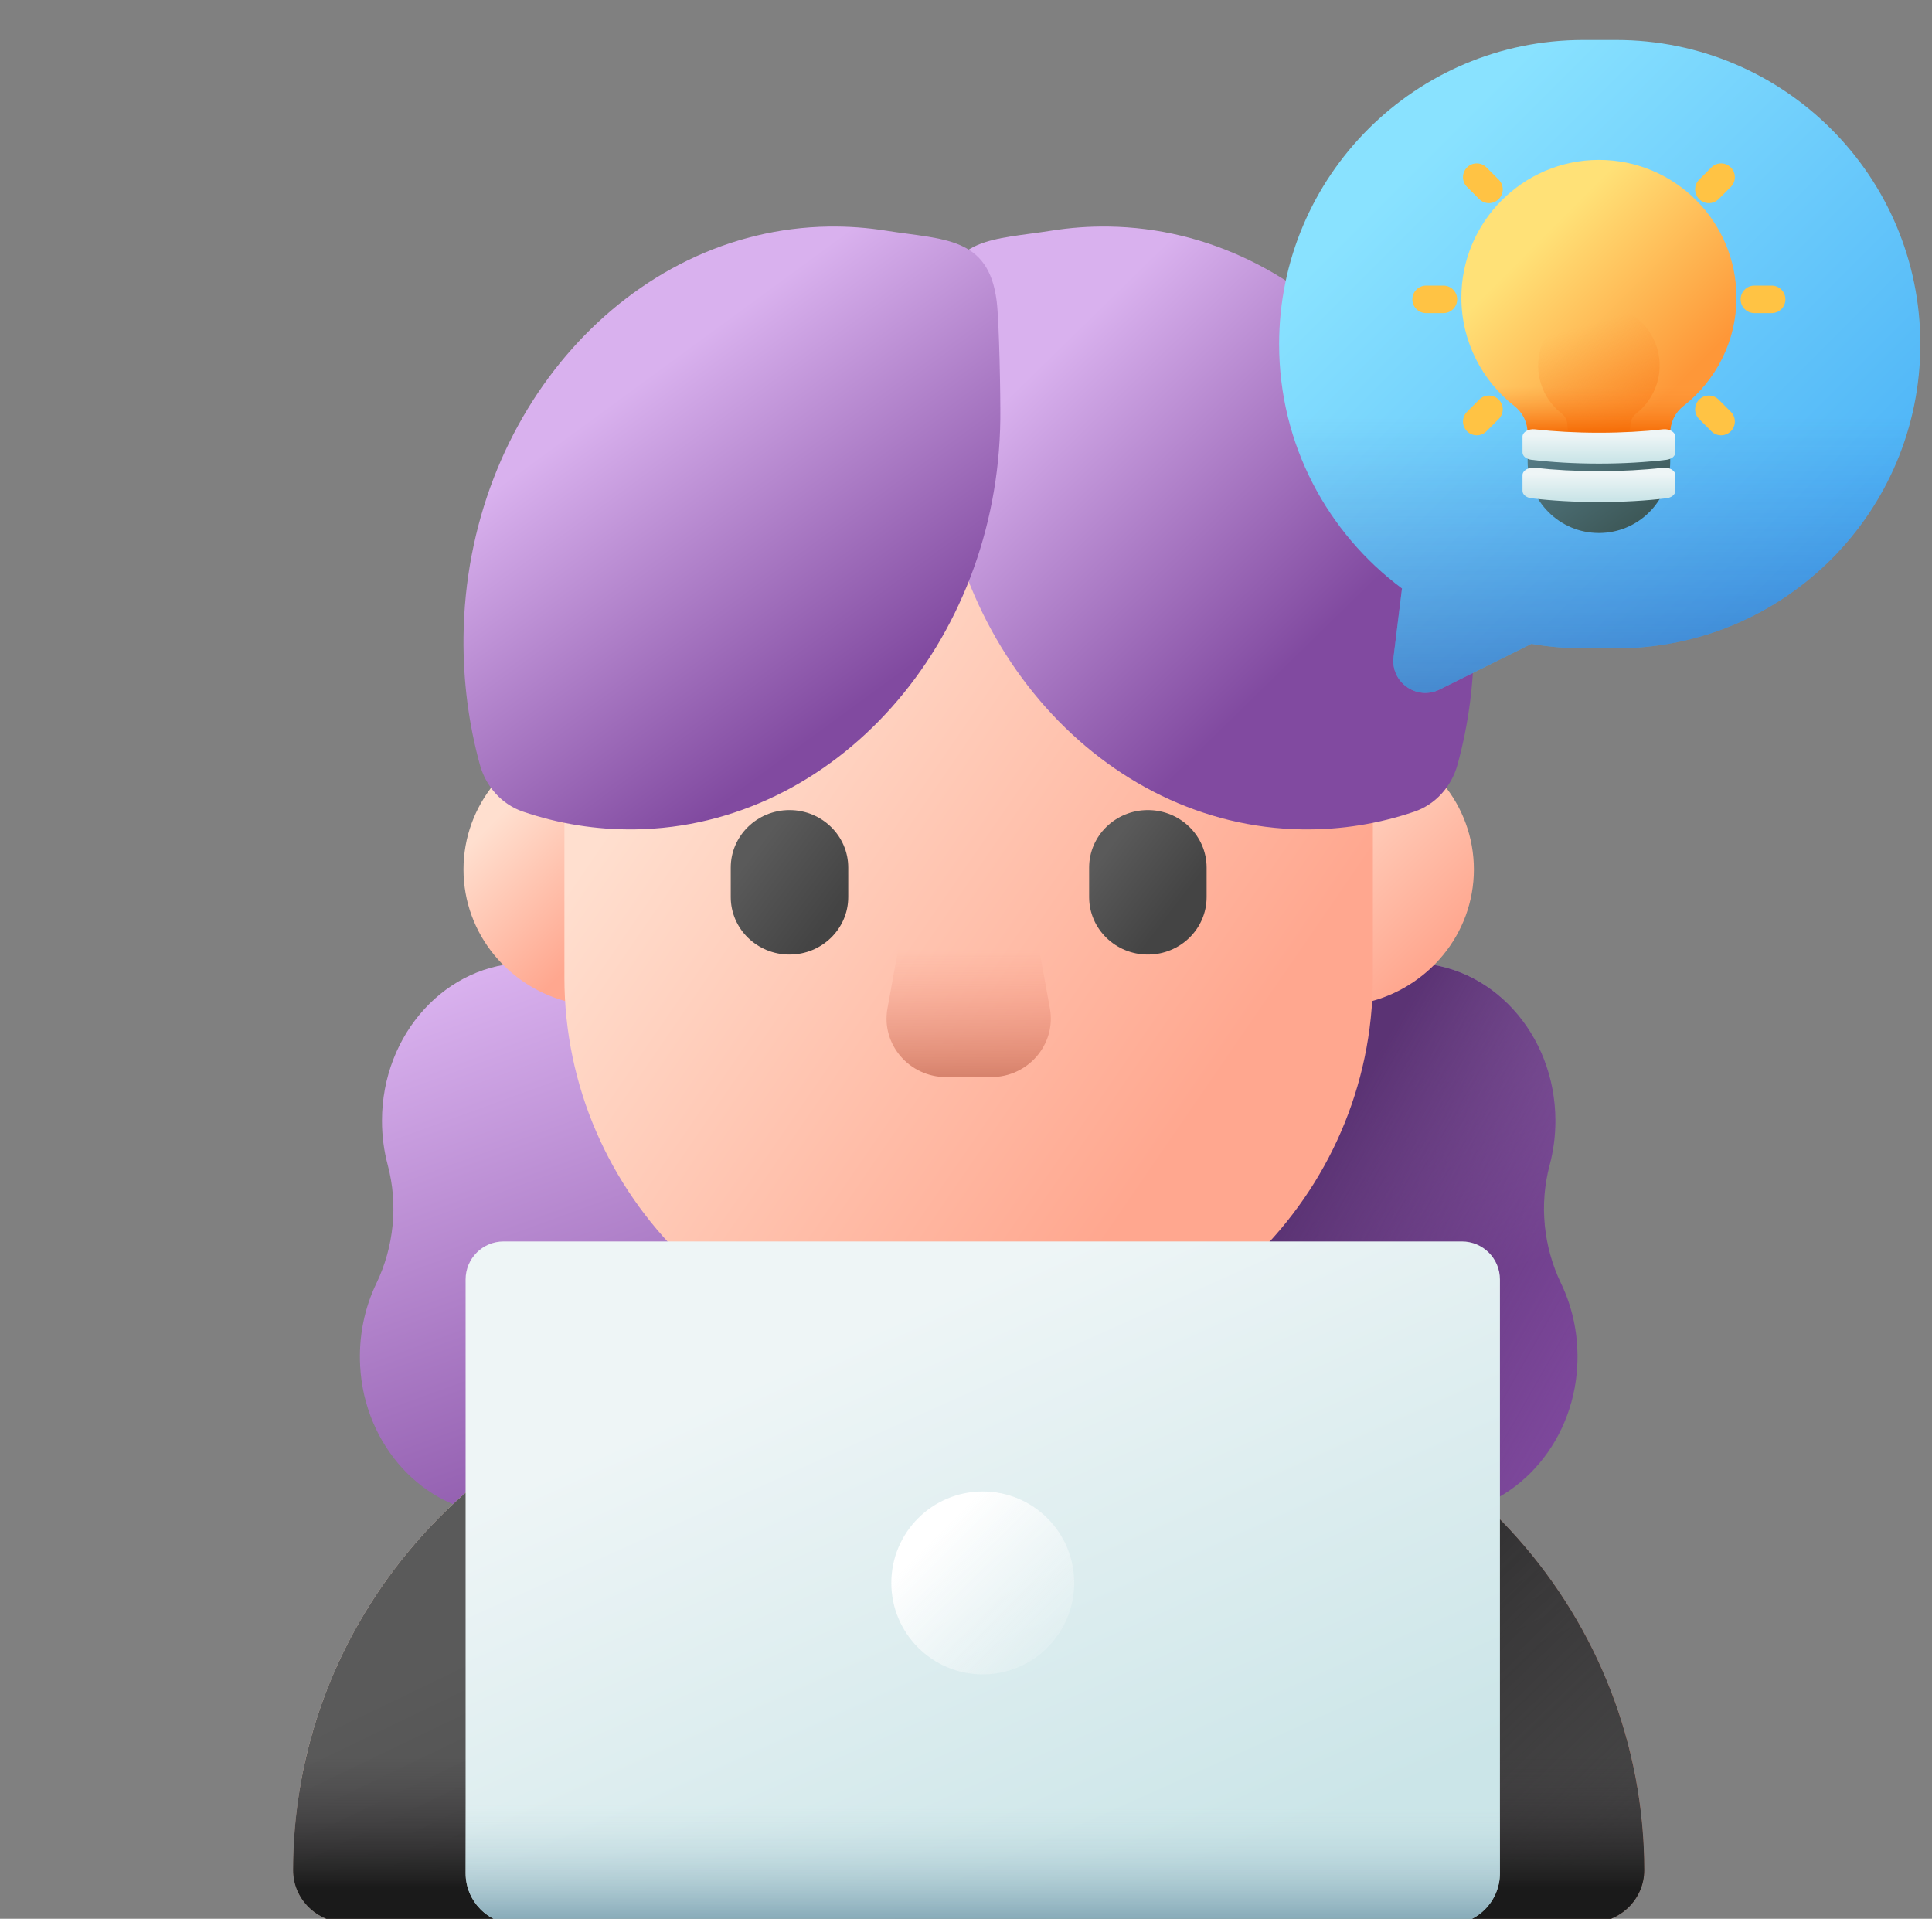 <svg width="145" height="144" viewBox="0 0 145 144" fill="none" xmlns="http://www.w3.org/2000/svg">
    <rect x="0" y="0" width="145" height="144" fill="#808080" stroke="none"/>
    <g clip-path="url(#clip0_2174_2856)">
        <path
            d="M117.157 96.316C115.84 93.575 115.51 90.403 116.304 87.431C116.585 86.378 116.736 85.265 116.736 84.112C116.736 77.57 111.882 72.267 105.896 72.267C105.422 72.267 104.956 72.303 104.499 72.368C104.65 71.267 104.665 70.117 104.515 68.938C103.804 63.358 99.499 59.053 94.351 58.764C94.057 58.748 93.767 58.748 93.479 58.757H52.042C45.865 58.503 40.784 63.9 40.784 70.594C40.784 71.197 40.826 71.789 40.905 72.368C40.448 72.303 39.982 72.266 39.508 72.266C33.522 72.266 28.669 77.57 28.669 84.112C28.669 85.264 28.819 86.378 29.1 87.431C29.894 90.403 29.564 93.575 28.247 96.316C27.362 98.156 26.908 100.282 27.031 102.535C27.354 108.473 31.755 113.281 37.188 113.635C39.25 113.769 41.195 113.272 42.879 112.306C45.387 110.866 48.29 110.506 51.01 111.373C51.973 111.68 52.992 111.845 54.047 111.845C56.527 111.845 58.811 110.933 60.638 109.401H84.767C86.594 110.933 88.878 111.845 91.358 111.845C92.412 111.845 93.431 111.68 94.395 111.373C97.115 110.506 100.018 110.866 102.526 112.306C104.21 113.272 106.156 113.769 108.217 113.635C113.65 113.281 118.051 108.473 118.374 102.535C118.496 100.283 118.042 98.157 117.157 96.316Z"
            fill="url(#paint0_linear_2174_2856)"/>
        <path
            d="M116.303 87.431C116.584 86.378 116.735 85.265 116.735 84.112C116.735 77.57 111.882 72.267 105.895 72.267C105.421 72.267 104.956 72.304 104.498 72.368C104.649 71.267 104.664 70.117 104.514 68.938C103.803 63.358 99.499 59.053 94.35 58.765C94.056 58.748 93.766 58.749 93.478 58.757H72.701V109.401H84.766C86.592 110.933 88.876 111.845 91.357 111.845C92.411 111.845 93.43 111.68 94.394 111.373C97.114 110.506 100.016 110.866 102.525 112.306C104.209 113.272 106.154 113.769 108.216 113.635C113.649 113.281 118.049 108.473 118.373 102.535C118.496 100.282 118.041 98.156 117.157 96.316C115.839 93.575 115.51 90.403 116.303 87.431Z"
            fill="url(#paint1_linear_2174_2856)"/>
        <path
            d="M82.706 96.121H62.699C61.662 99.623 58.641 102.216 54.957 102.765C36.298 105.548 22.002 121.318 22.002 140.355C22.002 142.529 23.803 144.292 26.024 144.292H119.381C121.603 144.292 123.404 142.529 123.404 140.355C123.404 121.318 109.108 105.548 90.448 102.765C86.765 102.216 83.743 99.623 82.706 96.121Z"
            fill="url(#paint2_linear_2174_2856)"/>
        <path d="M51.448 105.522H93.958V120.206H51.448V105.522Z" fill="url(#paint3_linear_2174_2856)"/>
        <path
            d="M123.403 140.356C123.403 142.53 121.602 144.292 119.38 144.292H26.024C24.915 144.292 23.907 143.853 23.18 143.139C22.451 142.427 22.002 141.442 22.002 140.356C22.002 125.777 30.383 113.115 42.69 106.736C46.454 104.781 50.586 103.416 54.958 102.765C55.305 102.712 55.644 102.642 55.978 102.558C55.993 102.578 56.004 102.6 56.014 102.623C56.266 103.139 56.407 103.718 56.407 104.33V111.887C56.407 120.695 63.704 127.834 72.702 127.834C77.201 127.834 81.275 126.049 84.226 123.164C87.174 120.279 88.998 116.293 88.998 111.887V104.33C88.998 103.718 89.138 103.139 89.391 102.623C89.401 102.6 89.411 102.578 89.426 102.558C89.76 102.642 90.1 102.712 90.447 102.765C94.818 103.416 98.95 104.781 102.715 106.736C106.985 108.95 110.782 111.92 113.922 115.464C119.829 122.133 123.403 130.836 123.403 140.356Z"
            fill="url(#paint4_linear_2174_2856)"/>
        <path
            d="M123.402 140.356C123.402 142.53 121.601 144.292 119.38 144.292H67.473L54.052 131.158V129.411C58.806 134.126 65.412 137.054 72.702 137.054C87.158 137.054 98.919 125.545 98.919 111.398V105.019C100.22 105.525 101.487 106.099 102.714 106.736C106.984 108.95 110.782 111.92 113.921 115.464C119.829 122.133 123.402 130.836 123.402 140.356Z"
            fill="url(#paint5_linear_2174_2856)"/>
        <path
            d="M22 140.355C22 142.529 23.801 144.292 26.023 144.292H119.379C121.601 144.292 123.402 142.529 123.402 140.355C123.402 135.634 122.52 131.116 120.914 126.945H24.488C22.882 131.116 22 135.634 22 140.355Z"
            fill="url(#paint6_linear_2174_2856)"/>
        <path
            d="M72.701 138.801C58.246 138.801 46.485 127.293 46.485 113.147V101.362H50.311V113.147C50.311 125.228 60.355 135.057 72.701 135.057C85.047 135.057 95.092 125.228 95.092 113.147V101.362H98.918V113.147C98.918 127.293 87.157 138.801 72.701 138.801Z"
            fill="url(#paint7_linear_2174_2856)"/>
        <path
            d="M50.467 99.637C52.497 99.637 54.142 101.247 54.142 103.234C54.142 105.22 52.496 106.83 50.467 106.83C48.437 106.83 43.624 105.22 43.624 103.234C43.624 101.247 48.437 99.637 50.467 99.637Z"
            fill="url(#paint8_linear_2174_2856)"/>
        <path
            d="M94.935 99.637C92.905 99.637 91.26 101.247 91.26 103.234C91.26 105.22 92.905 106.83 94.935 106.83C96.965 106.83 101.778 105.22 101.778 103.234C101.778 101.247 96.965 99.637 94.935 99.637Z"
            fill="url(#paint9_linear_2174_2856)"/>
        <path
            d="M94.935 99.637C92.905 99.637 91.26 101.247 91.26 103.234C91.26 105.22 92.905 106.83 94.935 106.83C96.965 106.83 101.778 105.22 101.778 103.234C101.778 101.247 96.965 99.637 94.935 99.637Z"
            fill="url(#paint10_linear_2174_2856)"/>
        <path
            d="M92.481 109.394H52.918C51.286 109.394 49.963 108.099 49.963 106.502V99.966C49.963 98.369 51.286 97.075 52.918 97.075H92.481C94.113 97.075 95.436 98.369 95.436 99.966V106.502C95.436 108.099 94.113 109.394 92.481 109.394Z"
            fill="url(#paint11_linear_2174_2856)"/>
        <path
            d="M59.272 106.831C61.302 106.831 62.947 105.221 62.947 103.234C62.947 101.248 61.302 99.638 59.272 99.638C57.242 99.638 55.597 101.248 55.597 103.234C55.597 105.221 57.242 106.831 59.272 106.831Z"
            fill="url(#paint12_linear_2174_2856)"/>
        <path
            d="M61.87 100.69C61.153 99.988 60.212 99.637 59.272 99.637V106.83C60.212 106.83 61.153 106.479 61.87 105.777C63.306 104.372 63.306 102.095 61.87 100.69Z"
            fill="url(#paint13_linear_2174_2856)"/>
        <path
            d="M72.699 106.831C74.729 106.831 76.374 105.221 76.374 103.234C76.374 101.248 74.729 99.638 72.699 99.638C70.669 99.638 69.023 101.248 69.023 103.234C69.023 105.221 70.669 106.831 72.699 106.831Z"
            fill="url(#paint14_linear_2174_2856)"/>
        <path
            d="M75.299 100.69C74.582 99.988 73.641 99.637 72.7 99.637V106.83C73.641 106.83 74.582 106.479 75.299 105.777C76.734 104.372 76.734 102.095 75.299 100.69Z"
            fill="url(#paint15_linear_2174_2856)"/>
        <path
            d="M86.13 106.831C88.16 106.831 89.806 105.22 89.806 103.234C89.806 101.248 88.16 99.638 86.13 99.638C84.101 99.638 82.455 101.248 82.455 103.234C82.455 105.22 84.101 106.831 86.13 106.831Z"
            fill="url(#paint16_linear_2174_2856)"/>
        <path
            d="M88.729 100.69C88.011 99.988 87.07 99.637 86.13 99.637V106.83C87.07 106.83 88.011 106.479 88.729 105.777C90.164 104.372 90.164 102.095 88.729 100.69Z"
            fill="url(#paint17_linear_2174_2856)"/>
        <path
            d="M34.786 65.247C34.786 60.394 38.229 56.327 42.855 55.258C44.092 54.972 45.274 55.908 45.274 57.152V73.343C45.274 74.586 44.092 75.522 42.855 75.237C38.229 74.168 34.786 70.101 34.786 65.247Z"
            fill="url(#paint18_linear_2174_2856)"/>
        <path
            d="M110.617 65.248C110.617 60.394 107.174 56.327 102.548 55.258C101.311 54.972 100.129 55.908 100.129 57.152V73.343C100.129 74.587 101.311 75.522 102.548 75.237C107.174 74.168 110.617 70.101 110.617 65.248Z"
            fill="url(#paint19_linear_2174_2856)"/>
        <path
            d="M72.698 103.055C55.943 103.055 42.36 89.763 42.36 73.367V58.143C42.36 41.747 55.943 28.455 72.698 28.455C89.453 28.455 103.036 41.747 103.036 58.143V73.367C103.036 89.763 89.453 103.055 72.698 103.055Z"
            fill="url(#paint20_linear_2174_2856)"/>
        <path
            d="M74.377 80.834H71.025C68.231 80.834 66.117 78.364 66.606 75.672L68.527 65.102H76.875L78.796 75.672C79.285 78.364 77.17 80.834 74.377 80.834Z"
            fill="url(#paint21_linear_2174_2856)"/>
        <path
            d="M59.253 71.636C56.818 71.636 54.844 69.704 54.844 67.321V65.109C54.844 62.726 56.818 60.794 59.253 60.794C61.688 60.794 63.662 62.726 63.662 65.109V67.321C63.662 69.704 61.687 71.636 59.253 71.636Z"
            fill="url(#paint22_linear_2174_2856)"/>
        <path
            d="M86.15 71.636C83.715 71.636 81.741 69.704 81.741 67.321V65.109C81.741 62.726 83.715 60.794 86.15 60.794C88.585 60.794 90.559 62.726 90.559 65.109V67.321C90.559 69.704 88.585 71.636 86.15 71.636Z"
            fill="url(#paint23_linear_2174_2856)"/>
        <path
            d="M83.2 17.003C81.742 16.982 80.309 17.088 78.909 17.311C74.59 18 71.216 17.738 70.603 22.588C70.404 24.16 70.31 29.819 70.328 31.457C70.518 48.294 82.752 62.03 97.747 62.241C100.674 62.282 103.499 61.813 106.156 60.91C107.707 60.382 108.927 59.069 109.39 57.381C110.221 54.355 110.653 51.132 110.616 47.789C110.427 30.952 98.194 17.215 83.2 17.003Z"
            fill="url(#paint24_linear_2174_2856)"/>
        <path
            d="M62.204 17.003C63.662 16.982 65.095 17.088 66.495 17.311C70.814 18 74.187 17.738 74.801 22.588C74.999 24.16 75.094 29.819 75.076 31.457C74.886 48.294 62.651 62.03 47.657 62.241C44.73 62.282 41.905 61.813 39.248 60.91C37.697 60.382 36.477 59.069 36.014 57.381C35.183 54.355 34.751 51.132 34.788 47.789C34.977 30.952 47.21 17.215 62.204 17.003Z"
            fill="url(#paint25_linear_2174_2856)"/>
        <path
            d="M109.72 93.166H37.797C36.222 93.166 34.944 94.444 34.944 96.019V140.573C34.944 142.697 36.666 144.42 38.791 144.42H108.726C110.85 144.42 112.573 142.698 112.573 140.573V96.019C112.573 94.443 111.295 93.166 109.72 93.166Z"
            fill="url(#paint26_linear_2174_2856)"/>
        <path
            d="M73.758 125.656C77.549 125.656 80.621 122.583 80.621 118.793C80.621 115.002 77.549 111.93 73.758 111.93C69.968 111.93 66.895 115.002 66.895 118.793C66.895 122.583 69.968 125.656 73.758 125.656Z"
            fill="url(#paint27_linear_2174_2856)"/>
        <path
            d="M34.946 128.303V140.573C34.946 142.697 36.668 144.42 38.793 144.42H108.728C110.852 144.42 112.575 142.698 112.575 140.573V128.303H34.946Z"
            fill="url(#paint28_linear_2174_2856)"/>
        <path
            d="M118.829 3H121.295C133.903 3 144.124 13.221 144.124 25.829C144.124 38.437 133.903 48.657 121.295 48.657H118.829C117.501 48.657 116.202 48.538 114.937 48.32L108.043 51.745C106.329 52.596 104.356 51.199 104.59 49.3L105.222 44.159C99.626 39.998 96 33.337 96 25.829C96 13.221 106.221 3 118.829 3Z"
            fill="url(#paint29_linear_2174_2856)"/>
        <path
            d="M96.154 28.49C96.899 34.898 100.297 40.497 105.221 44.159L104.589 49.3C104.356 51.2 106.328 52.596 108.042 51.745L114.936 48.32C116.202 48.538 117.501 48.658 118.828 48.658H121.294C133.002 48.658 142.649 39.844 143.968 28.49H96.154Z"
            fill="url(#paint30_linear_2174_2856)" fill-opacity="0.5"/>
        <path
            d="M130.323 22.323C130.323 16.615 125.69 11.989 119.98 12C114.284 12.011 109.645 16.688 109.678 22.384C109.697 25.668 111.249 28.588 113.655 30.465C114.283 30.955 114.65 31.706 114.65 32.502C114.65 34.218 116.041 35.608 117.757 35.608H122.243C123.959 35.608 125.35 34.218 125.35 32.502C125.35 31.706 125.716 30.955 126.344 30.466C128.765 28.578 130.323 25.632 130.323 22.323Z"
            fill="url(#paint31_linear_2174_2856)"/>
        <path
            d="M124.558 27.432C124.558 24.912 122.513 22.87 119.991 22.875C117.476 22.879 115.428 24.945 115.442 27.459C115.451 28.909 116.136 30.199 117.199 31.028C117.476 31.244 117.638 31.575 117.638 31.927C117.638 32.684 118.252 33.298 119.01 33.298H120.991C121.748 33.298 122.362 32.684 122.362 31.927C122.362 31.576 122.524 31.244 122.801 31.028C123.87 30.194 124.558 28.894 124.558 27.432Z"
            fill="url(#paint32_linear_2174_2856)"/>
        <path
            d="M110.416 26.165C111.101 27.871 112.227 29.352 113.655 30.465C114.283 30.955 114.65 31.706 114.65 32.502C114.65 34.218 116.041 35.609 117.757 35.609H122.243C123.959 35.609 125.35 34.218 125.35 32.502C125.35 31.707 125.716 30.956 126.343 30.466C127.771 29.353 128.898 27.871 129.583 26.165H110.416Z"
            fill="url(#paint33_linear_2174_2856)"/>
        <path
            d="M120.002 40C117.047 40 114.652 37.605 114.652 34.651V33.272H125.352V34.651C125.352 37.605 122.956 40 120.002 40Z"
            fill="url(#paint34_linear_2174_2856)"/>
        <path
            d="M114.267 32.77V33.957C114.267 34.228 114.548 34.459 114.933 34.506C116.426 34.688 118.156 34.792 120.002 34.792C121.847 34.792 123.578 34.688 125.071 34.506C125.455 34.459 125.737 34.228 125.737 33.957V32.77C125.737 32.426 125.295 32.164 124.807 32.219C123.376 32.382 121.74 32.474 120.002 32.474C118.264 32.474 116.629 32.382 115.197 32.219C114.709 32.164 114.267 32.426 114.267 32.77Z"
            fill="url(#paint35_linear_2174_2856)"/>
        <path
            d="M114.267 35.656V36.843C114.267 37.114 114.548 37.346 114.933 37.393C116.426 37.574 118.156 37.678 120.002 37.678C121.847 37.678 123.578 37.574 125.071 37.393C125.455 37.346 125.737 37.114 125.737 36.843V35.656C125.737 35.312 125.295 35.05 124.807 35.105C123.376 35.268 121.74 35.36 120.002 35.36C118.264 35.36 116.629 35.268 115.197 35.105C114.709 35.05 114.267 35.312 114.267 35.656Z"
            fill="url(#paint36_linear_2174_2856)"/>
        <path
            d="M131.671 23.498H132.967C133.538 23.498 134 23.036 134 22.465C134 21.894 133.538 21.431 132.967 21.431H131.671C131.1 21.431 130.638 21.894 130.638 22.465C130.638 23.036 131.1 23.498 131.671 23.498Z"
            fill="#FFC344"/>
        <path
            d="M107.034 23.498H108.329C108.9 23.498 109.363 23.035 109.363 22.465C109.363 21.894 108.9 21.431 108.329 21.431H107.034C106.463 21.431 106 21.894 106 22.465C106 23.035 106.463 23.498 107.034 23.498Z"
            fill="#FFC344"/>
        <path
            d="M127.524 31.448L128.44 32.364C128.844 32.768 129.498 32.768 129.902 32.364C130.305 31.961 130.305 31.307 129.902 30.903L128.986 29.987C128.582 29.583 127.928 29.583 127.524 29.987C127.121 30.39 127.121 31.045 127.524 31.448Z"
            fill="#FFC344"/>
        <path
            d="M110.102 14.027L111.019 14.943C111.422 15.346 112.076 15.346 112.48 14.943C112.884 14.54 112.884 13.885 112.48 13.481L111.564 12.565C111.161 12.162 110.506 12.162 110.102 12.565C109.699 12.969 109.699 13.623 110.102 14.027Z"
            fill="#FFC344"/>
        <path
            d="M112.48 31.448L111.564 32.364C111.161 32.768 110.506 32.768 110.102 32.364C109.699 31.961 109.699 31.307 110.102 30.903L111.019 29.987C111.422 29.583 112.076 29.583 112.48 29.987C112.884 30.39 112.884 31.045 112.48 31.448Z"
            fill="#FFC344"/>
        <path
            d="M129.902 14.027L128.986 14.943C128.582 15.346 127.928 15.346 127.524 14.943C127.121 14.54 127.121 13.885 127.524 13.481L128.44 12.565C128.844 12.162 129.498 12.162 129.902 12.565C130.305 12.969 130.305 13.623 129.902 14.027Z"
            fill="#FFC344"/>
    </g>
    <defs>
        <linearGradient id="paint0_linear_2174_2856" x1="60.9" y1="64.105" x2="77.104" y2="108.595"
                        gradientUnits="userSpaceOnUse">
            <stop stop-color="#D9B1EE"/>
            <stop offset="1" stop-color="#814AA0"/>
        </linearGradient>
        <linearGradient id="paint1_linear_2174_2856" x1="122.259" y1="104.757" x2="97.02" y2="90.314"
                        gradientUnits="userSpaceOnUse">
            <stop stop-color="#5B3374" stop-opacity="0"/>
            <stop offset="1" stop-color="#5B3374"/>
        </linearGradient>
        <linearGradient id="paint2_linear_2174_2856" x1="60.079" y1="111.286" x2="75.44" y2="143.171"
                        gradientUnits="userSpaceOnUse">
            <stop stop-color="#FFDFCF"/>
            <stop offset="1" stop-color="#FFA78F"/>
        </linearGradient>
        <linearGradient id="paint3_linear_2174_2856" x1="72.703" y1="117.835" x2="72.703" y2="109.181"
                        gradientUnits="userSpaceOnUse">
            <stop stop-color="#F89580" stop-opacity="0"/>
            <stop offset="0.997" stop-color="#C5715A"/>
        </linearGradient>
        <linearGradient id="paint4_linear_2174_2856" x1="60.395" y1="111.914" x2="75.562" y2="143.398"
                        gradientUnits="userSpaceOnUse">
            <stop stop-color="#5A5A5A"/>
            <stop offset="1" stop-color="#444444"/>
        </linearGradient>
        <linearGradient id="paint5_linear_2174_2856" x1="111.008" y1="149.954" x2="85.686" y2="123.823"
                        gradientUnits="userSpaceOnUse">
            <stop stop-color="#433F43" stop-opacity="0"/>
            <stop offset="1" stop-color="#1A1A1A"/>
        </linearGradient>
        <linearGradient id="paint6_linear_2174_2856" x1="72.701" y1="131.967" x2="72.701" y2="141.708"
                        gradientUnits="userSpaceOnUse">
            <stop stop-color="#433F43" stop-opacity="0"/>
            <stop offset="1" stop-color="#1A1A1A"/>
        </linearGradient>
        <linearGradient id="paint7_linear_2174_2856" x1="75.213" y1="115.629" x2="83.203" y2="134.723"
                        gradientUnits="userSpaceOnUse">
            <stop stop-color="#FEE45A"/>
            <stop offset="1" stop-color="#FEA613"/>
        </linearGradient>
        <linearGradient id="paint8_linear_2174_2856" x1="48.883" y1="100.958" x2="48.883" y2="105.063"
                        gradientUnits="userSpaceOnUse">
            <stop stop-color="#F9F5F3"/>
            <stop offset="1" stop-color="#EFE2DD"/>
        </linearGradient>
        <linearGradient id="paint9_linear_2174_2856" x1="96.519" y1="100.616" x2="96.519" y2="104.84"
                        gradientUnits="userSpaceOnUse">
            <stop stop-color="#F9F5F3"/>
            <stop offset="1" stop-color="#EFE2DD"/>
        </linearGradient>
        <linearGradient id="paint10_linear_2174_2856" x1="97.845" y1="103.234" x2="92.455" y2="103.234"
                        gradientUnits="userSpaceOnUse">
            <stop stop-color="#9E9797" stop-opacity="0"/>
            <stop offset="0.097" stop-color="#9D9696" stop-opacity="0.036"/>
            <stop offset="0.414" stop-color="#938C8C" stop-opacity="0.375"/>
            <stop offset="0.953" stop-color="#787171" stop-opacity="0.95"/>
            <stop offset="1" stop-color="#766E6E"/>
        </linearGradient>
        <linearGradient id="paint11_linear_2174_2856" x1="72.7" y1="100.863" x2="72.7" y2="106.689"
                        gradientUnits="userSpaceOnUse">
            <stop stop-color="#5A5A5A"/>
            <stop offset="1" stop-color="#444444"/>
        </linearGradient>
        <linearGradient id="paint12_linear_2174_2856" x1="57.017" y1="101.028" x2="61.091" y2="105.191"
                        gradientUnits="userSpaceOnUse">
            <stop stop-color="#F9F5F3"/>
            <stop offset="1" stop-color="#EFE2DD"/>
        </linearGradient>
        <linearGradient id="paint13_linear_2174_2856" x1="61.109" y1="102.525" x2="61.109" y2="108.422"
                        gradientUnits="userSpaceOnUse">
            <stop stop-color="#9E9797" stop-opacity="0"/>
            <stop offset="0.097" stop-color="#9D9696" stop-opacity="0.036"/>
            <stop offset="0.414" stop-color="#938C8C" stop-opacity="0.375"/>
            <stop offset="0.953" stop-color="#787171" stop-opacity="0.95"/>
            <stop offset="1" stop-color="#766E6E"/>
        </linearGradient>
        <linearGradient id="paint14_linear_2174_2856" x1="70.444" y1="101.028" x2="74.518" y2="105.191"
                        gradientUnits="userSpaceOnUse">
            <stop stop-color="#F9F5F3"/>
            <stop offset="1" stop-color="#EFE2DD"/>
        </linearGradient>
        <linearGradient id="paint15_linear_2174_2856" x1="74.538" y1="102.525" x2="74.538" y2="108.422"
                        gradientUnits="userSpaceOnUse">
            <stop stop-color="#9E9797" stop-opacity="0"/>
            <stop offset="0.097" stop-color="#9D9696" stop-opacity="0.036"/>
            <stop offset="0.414" stop-color="#938C8C" stop-opacity="0.375"/>
            <stop offset="0.953" stop-color="#787171" stop-opacity="0.95"/>
            <stop offset="1" stop-color="#766E6E"/>
        </linearGradient>
        <linearGradient id="paint16_linear_2174_2856" x1="83.876" y1="101.027" x2="87.949" y2="105.191"
                        gradientUnits="userSpaceOnUse">
            <stop stop-color="#F9F5F3"/>
            <stop offset="1" stop-color="#EFE2DD"/>
        </linearGradient>
        <linearGradient id="paint17_linear_2174_2856" x1="87.968" y1="102.525" x2="87.968" y2="108.422"
                        gradientUnits="userSpaceOnUse">
            <stop stop-color="#9E9797" stop-opacity="0"/>
            <stop offset="0.097" stop-color="#9D9696" stop-opacity="0.036"/>
            <stop offset="0.414" stop-color="#938C8C" stop-opacity="0.375"/>
            <stop offset="0.953" stop-color="#787171" stop-opacity="0.95"/>
            <stop offset="1" stop-color="#766E6E"/>
        </linearGradient>
        <linearGradient id="paint18_linear_2174_2856" x1="37.872" y1="60.81" x2="46.125" y2="69.244"
                        gradientUnits="userSpaceOnUse">
            <stop stop-color="#FFDFCF"/>
            <stop offset="1" stop-color="#FFA78F"/>
        </linearGradient>
        <linearGradient id="paint19_linear_2174_2856" x1="96.859" y1="59.242" x2="108.408" y2="71.044"
                        gradientUnits="userSpaceOnUse">
            <stop stop-color="#FFDFCF"/>
            <stop offset="1" stop-color="#FFA78F"/>
        </linearGradient>
        <linearGradient id="paint20_linear_2174_2856" x1="52.331" y1="52.356" x2="92.25" y2="79.78"
                        gradientUnits="userSpaceOnUse">
            <stop stop-color="#FFDFCF"/>
            <stop offset="1" stop-color="#FFA78F"/>
        </linearGradient>
        <linearGradient id="paint21_linear_2174_2856" x1="72.701" y1="71.189" x2="72.701" y2="82.837"
                        gradientUnits="userSpaceOnUse">
            <stop stop-color="#F89580" stop-opacity="0"/>
            <stop offset="0.997" stop-color="#C5715A"/>
        </linearGradient>
        <linearGradient id="paint22_linear_2174_2856" x1="56.377" y1="64.144" x2="62.405" y2="68.678"
                        gradientUnits="userSpaceOnUse">
            <stop stop-color="#5A5A5A"/>
            <stop offset="1" stop-color="#444444"/>
        </linearGradient>
        <linearGradient id="paint23_linear_2174_2856" x1="82.976" y1="63.886" x2="88.332" y2="67.99"
                        gradientUnits="userSpaceOnUse">
            <stop stop-color="#5A5A5A"/>
            <stop offset="1" stop-color="#444444"/>
        </linearGradient>
        <linearGradient id="paint24_linear_2174_2856" x1="78.026" y1="27.442" x2="98.43" y2="48.293"
                        gradientUnits="userSpaceOnUse">
            <stop stop-color="#D9B1EE"/>
            <stop offset="1" stop-color="#814AA0"/>
        </linearGradient>
        <linearGradient id="paint25_linear_2174_2856" x1="47.434" y1="29.12" x2="64.723" y2="52.719"
                        gradientUnits="userSpaceOnUse">
            <stop stop-color="#D9B1EE"/>
            <stop offset="1" stop-color="#814AA0"/>
        </linearGradient>
        <linearGradient id="paint26_linear_2174_2856" x1="65.307" y1="99.605" x2="85.003" y2="143.414"
                        gradientUnits="userSpaceOnUse">
            <stop stop-color="#EEF5F6"/>
            <stop offset="1" stop-color="#CBE5E8"/>
        </linearGradient>
        <linearGradient id="paint27_linear_2174_2856" x1="81.64" y1="126.674" x2="70.201" y2="115.236"
                        gradientUnits="userSpaceOnUse">
            <stop stop-color="#EEF5F6" stop-opacity="0"/>
            <stop offset="1" stop-color="white"/>
        </linearGradient>
        <linearGradient id="paint28_linear_2174_2856" x1="73.76" y1="135.255" x2="73.76" y2="144.702"
                        gradientUnits="userSpaceOnUse">
            <stop stop-color="#CBE5E8" stop-opacity="0"/>
            <stop offset="1" stop-color="#7CA1B1"/>
        </linearGradient>
        <linearGradient id="paint29_linear_2174_2856" x1="104.685" y1="13.818" x2="142.503" y2="51.637"
                        gradientUnits="userSpaceOnUse">
            <stop stop-color="#89E2FF"/>
            <stop offset="1" stop-color="#3FA9F5"/>
        </linearGradient>
        <linearGradient id="paint30_linear_2174_2856" x1="120.061" y1="31.359" x2="120.061" y2="57.797"
                        gradientUnits="userSpaceOnUse">
            <stop stop-color="#2740B0" stop-opacity="0"/>
            <stop offset="0.288" stop-color="#243CA6" stop-opacity="0.288"/>
            <stop offset="0.774" stop-color="#1D308C" stop-opacity="0.774"/>
            <stop offset="1" stop-color="#192A7D"/>
        </linearGradient>
        <linearGradient id="paint31_linear_2174_2856" x1="115.035" y1="18.466" x2="125.721" y2="29.153"
                        gradientUnits="userSpaceOnUse">
            <stop stop-color="#FFE177"/>
            <stop offset="1" stop-color="#FE9738"/>
        </linearGradient>
        <linearGradient id="paint32_linear_2174_2856" x1="119.064" y1="24.361" x2="122.578" y2="35.891"
                        gradientUnits="userSpaceOnUse">
            <stop stop-color="#FE9738" stop-opacity="0"/>
            <stop offset="1" stop-color="#F46700"/>
        </linearGradient>
        <linearGradient id="paint33_linear_2174_2856" x1="119.999" y1="28.965" x2="119.999" y2="32.753"
                        gradientUnits="userSpaceOnUse">
            <stop stop-color="#FE9738" stop-opacity="0"/>
            <stop offset="1" stop-color="#F46700"/>
        </linearGradient>
        <linearGradient id="paint34_linear_2174_2856" x1="118.135" y1="32.295" x2="122.895" y2="38.78"
                        gradientUnits="userSpaceOnUse">
            <stop stop-color="#537983"/>
            <stop offset="1" stop-color="#3E5959"/>
        </linearGradient>
        <linearGradient id="paint35_linear_2174_2856" x1="120.002" y1="32.688" x2="120.002" y2="34.574"
                        gradientUnits="userSpaceOnUse">
            <stop stop-color="#EEF5F6"/>
            <stop offset="1" stop-color="#CBE5E8"/>
        </linearGradient>
        <linearGradient id="paint36_linear_2174_2856" x1="120.002" y1="35.575" x2="120.002" y2="37.46"
                        gradientUnits="userSpaceOnUse">
            <stop stop-color="#EEF5F6"/>
            <stop offset="1" stop-color="#CBE5E8"/>
        </linearGradient>
        <clipPath id="clip0_2174_2856">
            <rect width="144" height="144" fill="white" transform="translate(0.667)"/>
        </clipPath>
    </defs>
</svg>
